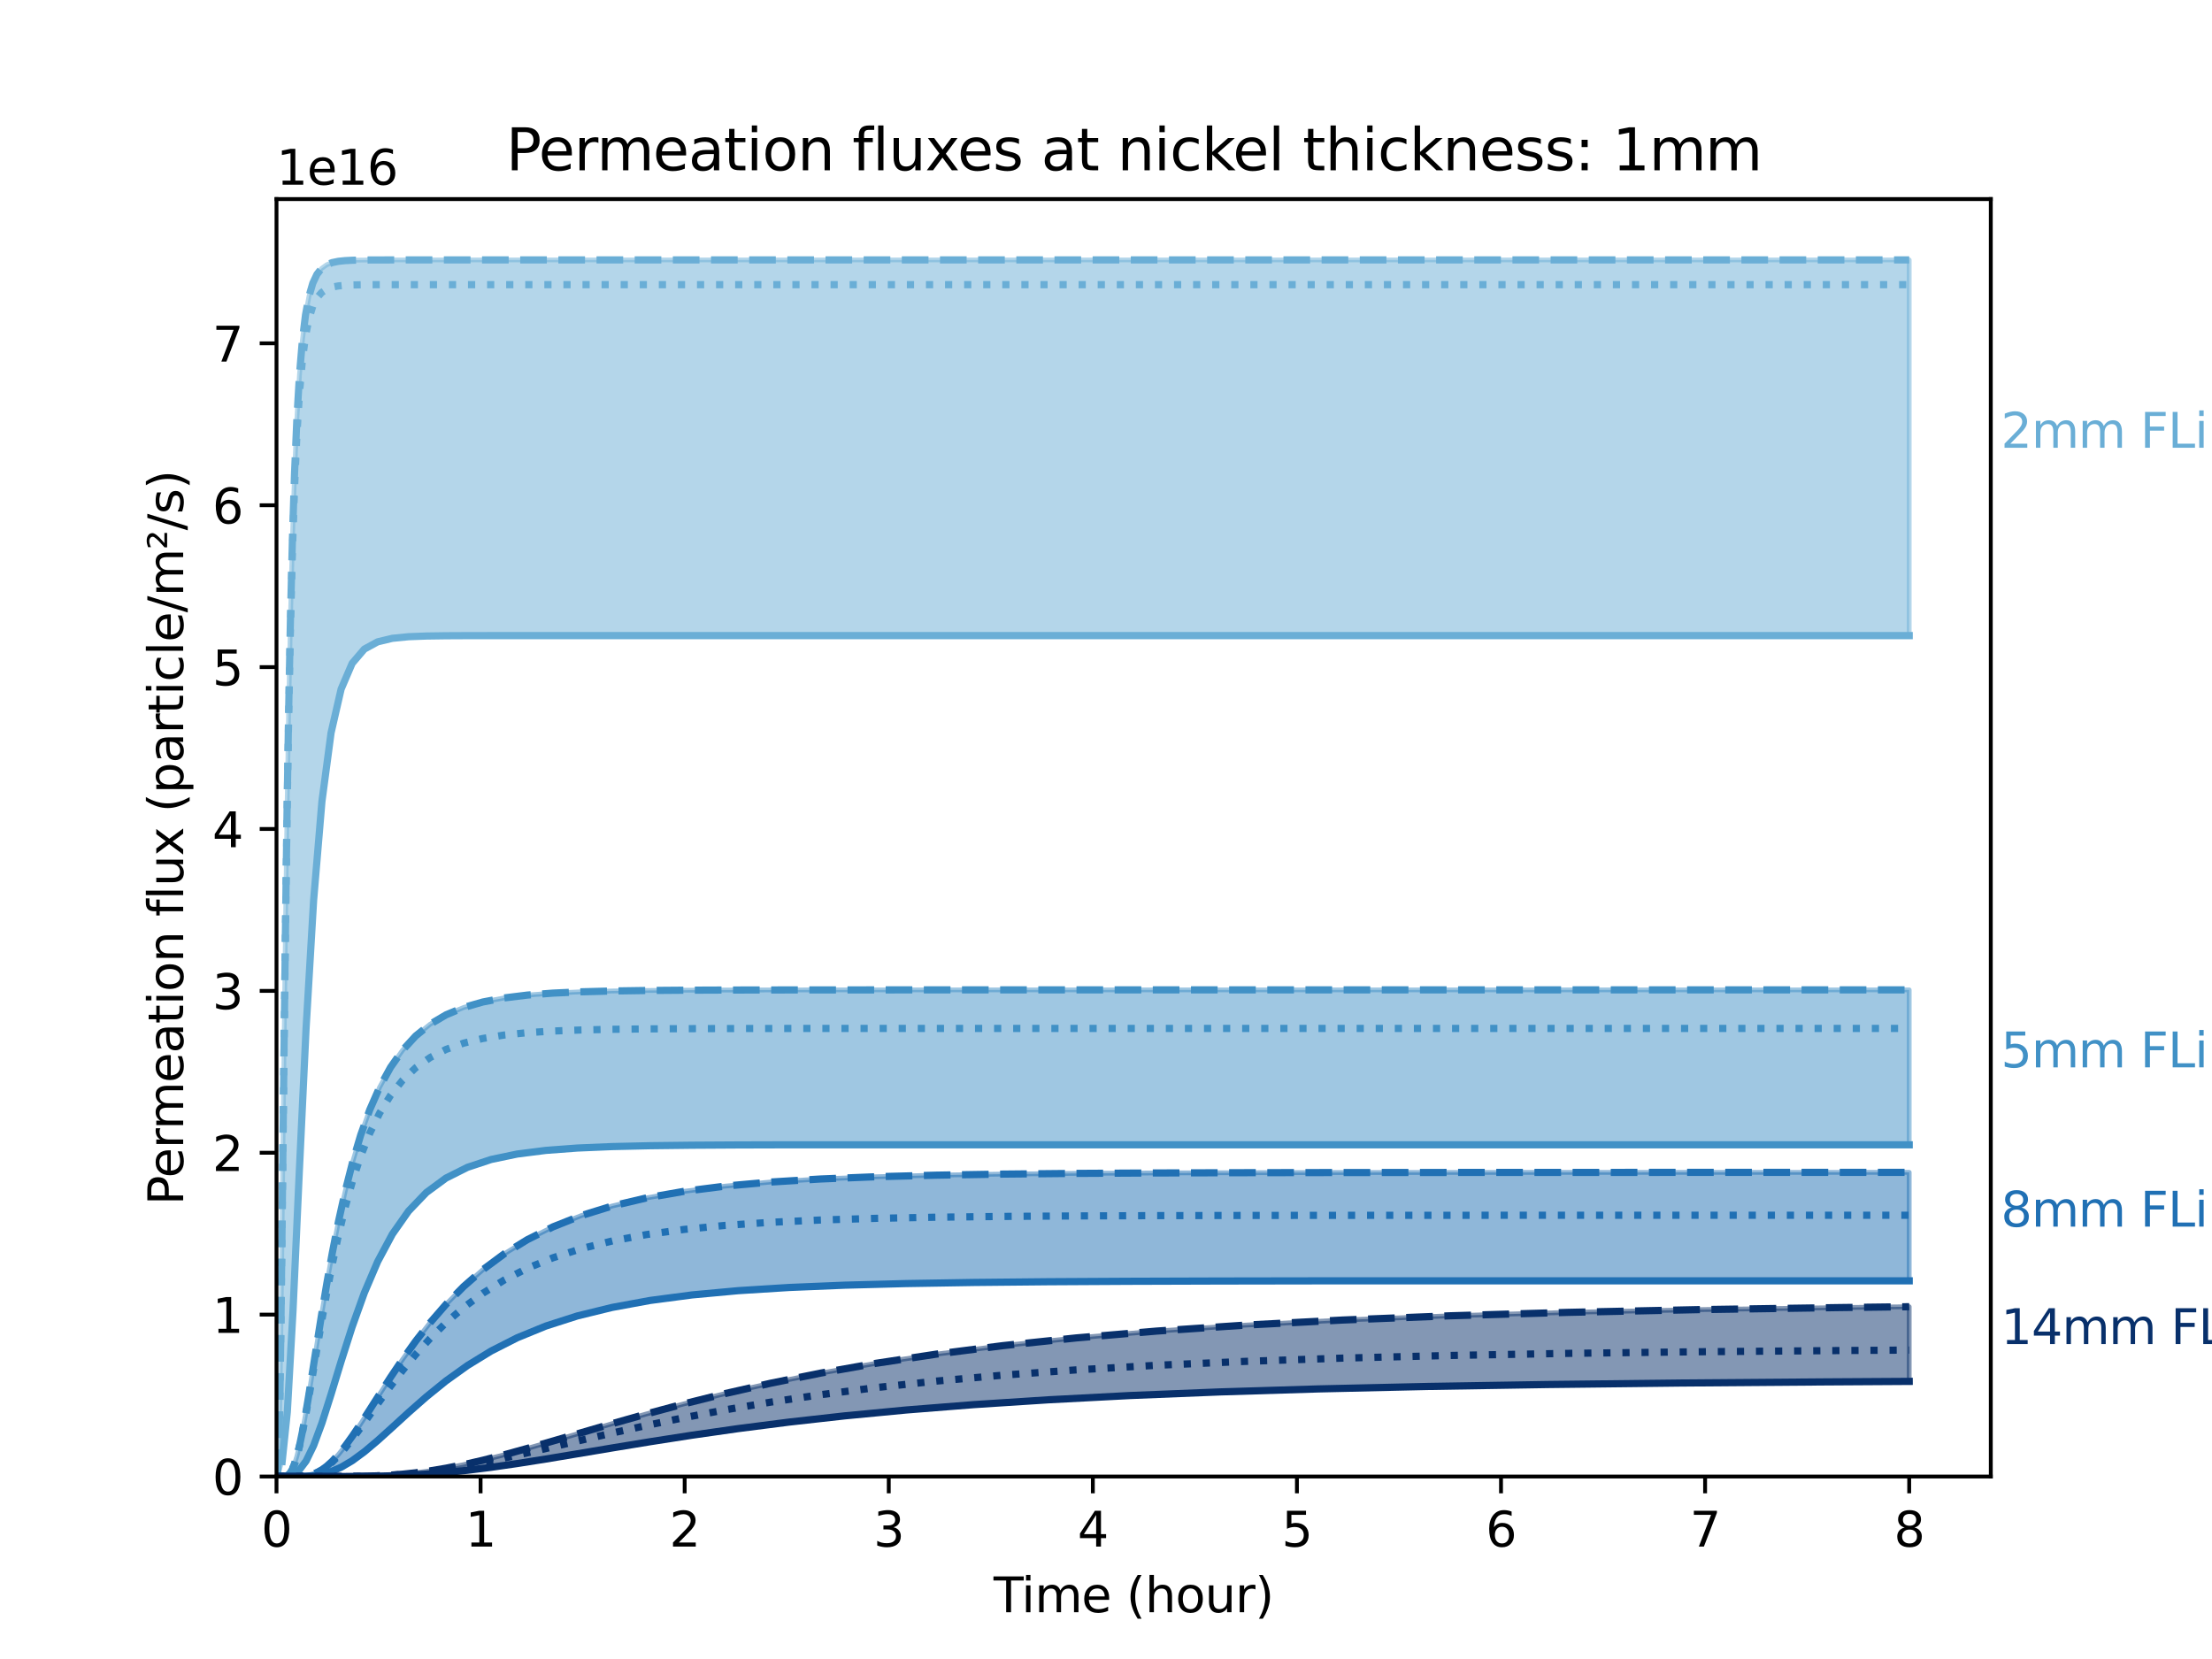 <?xml version="1.0" encoding="utf-8" standalone="no"?>
<!DOCTYPE svg PUBLIC "-//W3C//DTD SVG 1.1//EN"
  "http://www.w3.org/Graphics/SVG/1.1/DTD/svg11.dtd">
<svg xmlns:xlink="http://www.w3.org/1999/xlink" width="460.8pt" height="345.6pt" viewBox="0 0 460.8 345.6" xmlns="http://www.w3.org/2000/svg" version="1.1">
 <defs>
  <style type="text/css">*{stroke-linejoin: round; stroke-linecap: butt}</style>
 </defs>
 <g id="figure_1">
  <g id="patch_1">
   <path d="M 0 345.6 
L 460.8 345.6 
L 460.8 0 
L 0 0 
z
" style="fill: #ffffff"/>
  </g>
  <g id="axes_1">
   <g id="patch_2">
    <path d="M 57.6 307.584 
L 414.72 307.584 
L 414.72 41.472 
L 57.6 41.472 
z
" style="fill: #ffffff"/>
   </g>
   <g id="patch_3">
    <path d="M 57.718 307.478 
L 57.848 306.805 
L 57.991 304.583 
L 58.148 299.51 
L 58.321 290.464 
L 58.511 276.953 
L 58.72 259.287 
L 58.951 238.421 
L 59.204 215.656 
L 59.482 192.334 
L 59.788 169.632 
L 60.125 148.45 
L 60.496 129.393 
L 60.904 112.797 
L 61.352 98.772 
L 61.846 87.258 
L 62.388 78.074 
L 62.985 70.961 
L 63.642 65.617 
L 64.364 61.729 
L 65.159 58.994 
L 66.032 57.137 
L 66.994 55.923 
L 68.051 55.16 
L 69.215 54.7 
L 70.494 54.436 
L 71.902 54.29 
L 73.45 54.213 
L 75.153 54.175 
L 77.026 54.157 
L 79.087 54.149 
L 81.354 54.146 
L 83.847 54.145 
L 86.59 54.144 
L 89.607 54.144 
L 92.926 54.144 
L 96.577 54.144 
L 100.593 54.144 
L 105.01 54.144 
L 109.869 54.144 
L 115.214 54.144 
L 121.093 54.144 
L 127.561 54.144 
L 134.675 54.144 
L 142.501 54.144 
L 151.109 54.144 
L 160.578 54.144 
L 170.994 54.144 
L 182.451 54.144 
L 195.054 54.144 
L 208.918 54.144 
L 224.168 54.144 
L 240.943 54.144 
L 259.395 54.144 
L 279.693 54.144 
L 302.02 54.144 
L 326.58 54.144 
L 353.596 54.144 
L 383.314 54.144 
L 397.72 54.144 
L 397.72 132.409 
L 379.927 132.409 
L 349.756 132.409 
L 322.327 132.409 
L 297.393 132.409 
L 274.725 132.409 
L 254.117 132.409 
L 235.384 132.409 
L 218.353 132.409 
L 202.87 132.409 
L 188.795 132.409 
L 176 132.409 
L 164.367 132.409 
L 153.793 132.409 
L 144.179 132.409 
L 135.44 132.409 
L 127.495 132.409 
L 120.272 132.409 
L 113.706 132.409 
L 107.737 132.409 
L 102.31 132.409 
L 97.377 132.416 
L 92.892 132.438 
L 88.815 132.496 
L 85.109 132.638 
L 81.739 132.972 
L 78.676 133.705 
L 75.892 135.223 
L 73.36 138.189 
L 71.059 143.556 
L 68.967 152.656 
L 67.065 166.952 
L 65.335 187.53 
L 63.764 214.205 
L 62.335 244.446 
L 61.036 273.112 
L 59.855 294.12 
L 58.781 304.442 
z
" clip-path="url(#pe13c72df15)" style="fill: #6aaed6; opacity: 0.5; stroke: #6aaed6; stroke-linejoin: miter"/>
   </g>
   <g id="patch_4">
    <path d="M 57.718 307.584 
L 57.848 307.584 
L 57.991 307.584 
L 58.148 307.584 
L 58.321 307.584 
L 58.511 307.583 
L 58.72 307.581 
L 58.951 307.574 
L 59.204 307.553 
L 59.482 307.501 
L 59.788 307.386 
L 60.125 307.158 
L 60.496 306.742 
L 60.904 306.045 
L 61.352 304.957 
L 61.846 303.369 
L 62.388 301.177 
L 62.985 298.307 
L 63.642 294.719 
L 64.364 290.414 
L 65.159 285.441 
L 66.032 279.886 
L 66.994 273.872 
L 68.051 267.541 
L 69.215 261.049 
L 70.494 254.551 
L 71.902 248.194 
L 73.45 242.11 
L 75.153 236.41 
L 77.026 231.18 
L 79.087 226.482 
L 81.354 222.351 
L 83.847 218.798 
L 86.59 215.812 
L 89.607 213.362 
L 92.926 211.404 
L 96.577 209.881 
L 100.593 208.731 
L 105.01 207.888 
L 109.869 207.29 
L 115.214 206.881 
L 121.093 206.612 
L 127.561 206.441 
L 134.675 206.337 
L 142.501 206.276 
L 151.109 206.242 
L 160.578 206.225 
L 170.994 206.216 
L 182.451 206.211 
L 195.054 206.209 
L 208.918 206.209 
L 224.168 206.208 
L 240.943 206.208 
L 259.395 206.208 
L 279.693 206.208 
L 302.02 206.208 
L 326.58 206.208 
L 353.596 206.208 
L 383.314 206.208 
L 397.72 206.208 
L 397.72 238.483 
L 379.927 238.483 
L 349.756 238.483 
L 322.327 238.483 
L 297.393 238.483 
L 274.725 238.483 
L 254.117 238.483 
L 235.384 238.483 
L 218.353 238.483 
L 202.87 238.483 
L 188.795 238.483 
L 176 238.483 
L 164.367 238.483 
L 153.793 238.512 
L 144.179 238.569 
L 135.44 238.672 
L 127.495 238.853 
L 120.272 239.157 
L 113.706 239.648 
L 107.737 240.407 
L 102.31 241.541 
L 97.377 243.177 
L 92.892 245.425 
L 88.815 248.426 
L 85.109 252.292 
L 81.739 257.091 
L 78.676 262.812 
L 75.892 269.335 
L 73.36 276.402 
L 71.059 283.612 
L 68.967 290.465 
L 67.065 296.445 
L 65.335 301.13 
L 63.764 304.358 
L 62.335 306.25 
L 61.036 307.152 
L 59.855 307.481 
L 58.781 307.565 
z
" clip-path="url(#pe13c72df15)" style="fill: #4191c6; opacity: 0.5; stroke: #4191c6; stroke-linejoin: miter"/>
   </g>
   <g id="patch_5">
    <path d="M 57.718 307.584 
L 57.848 307.584 
L 57.991 307.584 
L 58.148 307.584 
L 58.321 307.584 
L 58.511 307.584 
L 58.72 307.584 
L 58.951 307.584 
L 59.204 307.584 
L 59.482 307.584 
L 59.788 307.584 
L 60.125 307.584 
L 60.496 307.584 
L 60.904 307.583 
L 61.352 307.58 
L 61.846 307.572 
L 62.388 307.555 
L 62.985 307.519 
L 63.642 307.449 
L 64.364 307.32 
L 65.159 307.102 
L 66.032 306.751 
L 66.994 306.218 
L 68.051 305.452 
L 69.215 304.397 
L 70.494 303.008 
L 71.902 301.249 
L 73.45 299.1 
L 75.153 296.563 
L 77.026 293.657 
L 79.087 290.423 
L 81.354 286.919 
L 83.847 283.215 
L 86.59 279.391 
L 89.607 275.529 
L 92.926 271.709 
L 96.577 268.009 
L 100.593 264.495 
L 105.01 261.223 
L 109.869 258.237 
L 115.214 255.567 
L 121.093 253.228 
L 127.561 251.224 
L 134.675 249.547 
L 142.501 248.176 
L 151.109 247.084 
L 160.578 246.238 
L 170.994 245.601 
L 182.451 245.137 
L 195.054 244.809 
L 208.918 244.586 
L 224.168 244.44 
L 240.943 244.348 
L 259.395 244.292 
L 279.693 244.26 
L 302.02 244.242 
L 326.58 244.233 
L 353.596 244.228 
L 383.314 244.226 
L 397.72 244.225 
L 397.72 266.825 
L 379.927 266.825 
L 349.756 266.825 
L 322.327 266.825 
L 297.393 266.825 
L 274.725 266.825 
L 254.117 266.858 
L 235.384 266.915 
L 218.353 267.009 
L 202.87 267.159 
L 188.795 267.388 
L 176 267.725 
L 164.367 268.206 
L 153.793 268.868 
L 144.179 269.754 
L 135.44 270.905 
L 127.495 272.365 
L 120.272 274.133 
L 113.706 276.241 
L 107.737 278.685 
L 102.31 281.444 
L 97.377 284.468 
L 92.892 287.682 
L 88.815 290.983 
L 85.109 294.243 
L 81.739 297.324 
L 78.676 300.092 
L 75.892 302.438 
L 73.36 304.296 
L 71.059 305.656 
L 68.967 306.564 
L 67.065 307.104 
L 65.335 307.388 
L 63.764 307.517 
L 62.335 307.565 
L 61.036 307.58 
L 59.855 307.583 
L 58.781 307.579 
z
" clip-path="url(#pe13c72df15)" style="fill: #2070b4; opacity: 0.5; stroke: #2070b4; stroke-linejoin: miter"/>
   </g>
   <g id="patch_6">
    <path d="M 57.718 307.584 
L 57.848 307.584 
L 57.991 307.584 
L 58.148 307.584 
L 58.321 307.584 
L 58.511 307.584 
L 58.72 307.584 
L 58.951 307.584 
L 59.204 307.584 
L 59.482 307.584 
L 59.788 307.584 
L 60.125 307.584 
L 60.496 307.584 
L 60.904 307.584 
L 61.352 307.584 
L 61.846 307.584 
L 62.388 307.584 
L 62.985 307.584 
L 63.642 307.584 
L 64.364 307.584 
L 65.159 307.584 
L 66.032 307.584 
L 66.994 307.584 
L 68.051 307.583 
L 69.215 307.582 
L 70.494 307.58 
L 71.902 307.574 
L 73.45 307.562 
L 75.153 307.538 
L 77.026 307.495 
L 79.087 307.419 
L 81.354 307.294 
L 83.847 307.1 
L 86.59 306.812 
L 89.607 306.403 
L 92.926 305.847 
L 96.577 305.117 
L 100.593 304.195 
L 105.01 303.066 
L 109.869 301.727 
L 115.214 300.186 
L 121.093 298.457 
L 127.561 296.567 
L 134.675 294.549 
L 142.501 292.444 
L 151.109 290.294 
L 160.578 288.144 
L 170.994 286.034 
L 182.451 284.006 
L 195.054 282.093 
L 208.918 280.322 
L 224.168 278.716 
L 240.943 277.288 
L 259.395 276.045 
L 279.693 274.986 
L 302.02 274.105 
L 326.58 273.39 
L 353.596 272.824 
L 383.314 272.389 
L 397.72 272.214 
L 397.72 287.769 
L 379.927 287.877 
L 349.756 288.11 
L 322.327 288.421 
L 297.393 288.824 
L 274.725 289.334 
L 254.117 289.961 
L 235.384 290.715 
L 218.353 291.605 
L 202.87 292.607 
L 188.795 293.725 
L 176 294.945 
L 164.367 296.247 
L 153.793 297.601 
L 144.179 298.976 
L 135.44 300.335 
L 127.495 301.639 
L 120.272 302.852 
L 113.706 303.942 
L 107.737 304.884 
L 102.31 305.665 
L 97.377 306.283 
L 92.892 306.748 
L 88.815 307.077 
L 85.109 307.296 
L 81.739 307.432 
L 78.676 307.51 
L 75.892 307.551 
L 73.36 307.571 
L 71.059 307.579 
L 68.967 307.582 
L 67.065 307.583 
L 65.335 307.584 
L 63.764 307.584 
L 62.335 307.584 
L 61.036 307.583 
L 59.855 307.578 
L 58.781 307.584 
z
" clip-path="url(#pe13c72df15)" style="fill: #08306b; opacity: 0.5; stroke: #08306b; stroke-linejoin: miter"/>
   </g>
   <g id="matplotlib.axis_1">
    <g id="xtick_1">
     <g id="line2d_1">
      <defs>
       <path id="m09b8935241" d="M 0 0 
L 0 3.5 
" style="stroke: #000000; stroke-width: 0.8"/>
      </defs>
      <g>
       <use xlink:href="#m09b8935241" x="57.6" y="307.584" style="stroke: #000000; stroke-width: 0.8"/>
      </g>
     </g>
     <g id="text_1">
      <!-- 0 -->
      <g transform="translate(54.419 322.182) scale(0.1 -0.1)">
       <defs>
        <path id="DejaVuSans-30" d="M 2034 4250 
Q 1547 4250 1301 3770 
Q 1056 3291 1056 2328 
Q 1056 1369 1301 889 
Q 1547 409 2034 409 
Q 2525 409 2770 889 
Q 3016 1369 3016 2328 
Q 3016 3291 2770 3770 
Q 2525 4250 2034 4250 
z
M 2034 4750 
Q 2819 4750 3233 4129 
Q 3647 3509 3647 2328 
Q 3647 1150 3233 529 
Q 2819 -91 2034 -91 
Q 1250 -91 836 529 
Q 422 1150 422 2328 
Q 422 3509 836 4129 
Q 1250 4750 2034 4750 
z
" transform="scale(0.016)"/>
       </defs>
       <use xlink:href="#DejaVuSans-30"/>
      </g>
     </g>
    </g>
    <g id="xtick_2">
     <g id="line2d_2">
      <g>
       <use xlink:href="#m09b8935241" x="100.115" y="307.584" style="stroke: #000000; stroke-width: 0.8"/>
      </g>
     </g>
     <g id="text_2">
      <!-- 1 -->
      <g transform="translate(96.934 322.182) scale(0.1 -0.1)">
       <defs>
        <path id="DejaVuSans-31" d="M 794 531 
L 1825 531 
L 1825 4091 
L 703 3866 
L 703 4441 
L 1819 4666 
L 2450 4666 
L 2450 531 
L 3481 531 
L 3481 0 
L 794 0 
L 794 531 
z
" transform="scale(0.016)"/>
       </defs>
       <use xlink:href="#DejaVuSans-31"/>
      </g>
     </g>
    </g>
    <g id="xtick_3">
     <g id="line2d_3">
      <g>
       <use xlink:href="#m09b8935241" x="142.63" y="307.584" style="stroke: #000000; stroke-width: 0.8"/>
      </g>
     </g>
     <g id="text_3">
      <!-- 2 -->
      <g transform="translate(139.449 322.182) scale(0.1 -0.1)">
       <defs>
        <path id="DejaVuSans-32" d="M 1228 531 
L 3431 531 
L 3431 0 
L 469 0 
L 469 531 
Q 828 903 1448 1529 
Q 2069 2156 2228 2338 
Q 2531 2678 2651 2914 
Q 2772 3150 2772 3378 
Q 2772 3750 2511 3984 
Q 2250 4219 1831 4219 
Q 1534 4219 1204 4116 
Q 875 4013 500 3803 
L 500 4441 
Q 881 4594 1212 4672 
Q 1544 4750 1819 4750 
Q 2544 4750 2975 4387 
Q 3406 4025 3406 3419 
Q 3406 3131 3298 2873 
Q 3191 2616 2906 2266 
Q 2828 2175 2409 1742 
Q 1991 1309 1228 531 
z
" transform="scale(0.016)"/>
       </defs>
       <use xlink:href="#DejaVuSans-32"/>
      </g>
     </g>
    </g>
    <g id="xtick_4">
     <g id="line2d_4">
      <g>
       <use xlink:href="#m09b8935241" x="185.145" y="307.584" style="stroke: #000000; stroke-width: 0.8"/>
      </g>
     </g>
     <g id="text_4">
      <!-- 3 -->
      <g transform="translate(181.964 322.182) scale(0.1 -0.1)">
       <defs>
        <path id="DejaVuSans-33" d="M 2597 2516 
Q 3050 2419 3304 2112 
Q 3559 1806 3559 1356 
Q 3559 666 3084 287 
Q 2609 -91 1734 -91 
Q 1441 -91 1130 -33 
Q 819 25 488 141 
L 488 750 
Q 750 597 1062 519 
Q 1375 441 1716 441 
Q 2309 441 2620 675 
Q 2931 909 2931 1356 
Q 2931 1769 2642 2001 
Q 2353 2234 1838 2234 
L 1294 2234 
L 1294 2753 
L 1863 2753 
Q 2328 2753 2575 2939 
Q 2822 3125 2822 3475 
Q 2822 3834 2567 4026 
Q 2313 4219 1838 4219 
Q 1578 4219 1281 4162 
Q 984 4106 628 3988 
L 628 4550 
Q 988 4650 1302 4700 
Q 1616 4750 1894 4750 
Q 2613 4750 3031 4423 
Q 3450 4097 3450 3541 
Q 3450 3153 3228 2886 
Q 3006 2619 2597 2516 
z
" transform="scale(0.016)"/>
       </defs>
       <use xlink:href="#DejaVuSans-33"/>
      </g>
     </g>
    </g>
    <g id="xtick_5">
     <g id="line2d_5">
      <g>
       <use xlink:href="#m09b8935241" x="227.66" y="307.584" style="stroke: #000000; stroke-width: 0.8"/>
      </g>
     </g>
     <g id="text_5">
      <!-- 4 -->
      <g transform="translate(224.479 322.182) scale(0.1 -0.1)">
       <defs>
        <path id="DejaVuSans-34" d="M 2419 4116 
L 825 1625 
L 2419 1625 
L 2419 4116 
z
M 2253 4666 
L 3047 4666 
L 3047 1625 
L 3713 1625 
L 3713 1100 
L 3047 1100 
L 3047 0 
L 2419 0 
L 2419 1100 
L 313 1100 
L 313 1709 
L 2253 4666 
z
" transform="scale(0.016)"/>
       </defs>
       <use xlink:href="#DejaVuSans-34"/>
      </g>
     </g>
    </g>
    <g id="xtick_6">
     <g id="line2d_6">
      <g>
       <use xlink:href="#m09b8935241" x="270.175" y="307.584" style="stroke: #000000; stroke-width: 0.8"/>
      </g>
     </g>
     <g id="text_6">
      <!-- 5 -->
      <g transform="translate(266.994 322.182) scale(0.1 -0.1)">
       <defs>
        <path id="DejaVuSans-35" d="M 691 4666 
L 3169 4666 
L 3169 4134 
L 1269 4134 
L 1269 2991 
Q 1406 3038 1543 3061 
Q 1681 3084 1819 3084 
Q 2600 3084 3056 2656 
Q 3513 2228 3513 1497 
Q 3513 744 3044 326 
Q 2575 -91 1722 -91 
Q 1428 -91 1123 -41 
Q 819 9 494 109 
L 494 744 
Q 775 591 1075 516 
Q 1375 441 1709 441 
Q 2250 441 2565 725 
Q 2881 1009 2881 1497 
Q 2881 1984 2565 2268 
Q 2250 2553 1709 2553 
Q 1456 2553 1204 2497 
Q 953 2441 691 2322 
L 691 4666 
z
" transform="scale(0.016)"/>
       </defs>
       <use xlink:href="#DejaVuSans-35"/>
      </g>
     </g>
    </g>
    <g id="xtick_7">
     <g id="line2d_7">
      <g>
       <use xlink:href="#m09b8935241" x="312.69" y="307.584" style="stroke: #000000; stroke-width: 0.8"/>
      </g>
     </g>
     <g id="text_7">
      <!-- 6 -->
      <g transform="translate(309.509 322.182) scale(0.1 -0.1)">
       <defs>
        <path id="DejaVuSans-36" d="M 2113 2584 
Q 1688 2584 1439 2293 
Q 1191 2003 1191 1497 
Q 1191 994 1439 701 
Q 1688 409 2113 409 
Q 2538 409 2786 701 
Q 3034 994 3034 1497 
Q 3034 2003 2786 2293 
Q 2538 2584 2113 2584 
z
M 3366 4563 
L 3366 3988 
Q 3128 4100 2886 4159 
Q 2644 4219 2406 4219 
Q 1781 4219 1451 3797 
Q 1122 3375 1075 2522 
Q 1259 2794 1537 2939 
Q 1816 3084 2150 3084 
Q 2853 3084 3261 2657 
Q 3669 2231 3669 1497 
Q 3669 778 3244 343 
Q 2819 -91 2113 -91 
Q 1303 -91 875 529 
Q 447 1150 447 2328 
Q 447 3434 972 4092 
Q 1497 4750 2381 4750 
Q 2619 4750 2861 4703 
Q 3103 4656 3366 4563 
z
" transform="scale(0.016)"/>
       </defs>
       <use xlink:href="#DejaVuSans-36"/>
      </g>
     </g>
    </g>
    <g id="xtick_8">
     <g id="line2d_8">
      <g>
       <use xlink:href="#m09b8935241" x="355.205" y="307.584" style="stroke: #000000; stroke-width: 0.8"/>
      </g>
     </g>
     <g id="text_8">
      <!-- 7 -->
      <g transform="translate(352.024 322.182) scale(0.1 -0.1)">
       <defs>
        <path id="DejaVuSans-37" d="M 525 4666 
L 3525 4666 
L 3525 4397 
L 1831 0 
L 1172 0 
L 2766 4134 
L 525 4134 
L 525 4666 
z
" transform="scale(0.016)"/>
       </defs>
       <use xlink:href="#DejaVuSans-37"/>
      </g>
     </g>
    </g>
    <g id="xtick_9">
     <g id="line2d_9">
      <g>
       <use xlink:href="#m09b8935241" x="397.72" y="307.584" style="stroke: #000000; stroke-width: 0.8"/>
      </g>
     </g>
     <g id="text_9">
      <!-- 8 -->
      <g transform="translate(394.539 322.182) scale(0.1 -0.1)">
       <defs>
        <path id="DejaVuSans-38" d="M 2034 2216 
Q 1584 2216 1326 1975 
Q 1069 1734 1069 1313 
Q 1069 891 1326 650 
Q 1584 409 2034 409 
Q 2484 409 2743 651 
Q 3003 894 3003 1313 
Q 3003 1734 2745 1975 
Q 2488 2216 2034 2216 
z
M 1403 2484 
Q 997 2584 770 2862 
Q 544 3141 544 3541 
Q 544 4100 942 4425 
Q 1341 4750 2034 4750 
Q 2731 4750 3128 4425 
Q 3525 4100 3525 3541 
Q 3525 3141 3298 2862 
Q 3072 2584 2669 2484 
Q 3125 2378 3379 2068 
Q 3634 1759 3634 1313 
Q 3634 634 3220 271 
Q 2806 -91 2034 -91 
Q 1263 -91 848 271 
Q 434 634 434 1313 
Q 434 1759 690 2068 
Q 947 2378 1403 2484 
z
M 1172 3481 
Q 1172 3119 1398 2916 
Q 1625 2713 2034 2713 
Q 2441 2713 2670 2916 
Q 2900 3119 2900 3481 
Q 2900 3844 2670 4047 
Q 2441 4250 2034 4250 
Q 1625 4250 1398 4047 
Q 1172 3844 1172 3481 
z
" transform="scale(0.016)"/>
       </defs>
       <use xlink:href="#DejaVuSans-38"/>
      </g>
     </g>
    </g>
    <g id="text_10">
     <!-- Time (hour) -->
     <g transform="translate(206.983 335.861) scale(0.1 -0.1)">
      <defs>
       <path id="DejaVuSans-54" d="M -19 4666 
L 3928 4666 
L 3928 4134 
L 2272 4134 
L 2272 0 
L 1638 0 
L 1638 4134 
L -19 4134 
L -19 4666 
z
" transform="scale(0.016)"/>
       <path id="DejaVuSans-69" d="M 603 3500 
L 1178 3500 
L 1178 0 
L 603 0 
L 603 3500 
z
M 603 4863 
L 1178 4863 
L 1178 4134 
L 603 4134 
L 603 4863 
z
" transform="scale(0.016)"/>
       <path id="DejaVuSans-6d" d="M 3328 2828 
Q 3544 3216 3844 3400 
Q 4144 3584 4550 3584 
Q 5097 3584 5394 3201 
Q 5691 2819 5691 2113 
L 5691 0 
L 5113 0 
L 5113 2094 
Q 5113 2597 4934 2840 
Q 4756 3084 4391 3084 
Q 3944 3084 3684 2787 
Q 3425 2491 3425 1978 
L 3425 0 
L 2847 0 
L 2847 2094 
Q 2847 2600 2669 2842 
Q 2491 3084 2119 3084 
Q 1678 3084 1418 2786 
Q 1159 2488 1159 1978 
L 1159 0 
L 581 0 
L 581 3500 
L 1159 3500 
L 1159 2956 
Q 1356 3278 1631 3431 
Q 1906 3584 2284 3584 
Q 2666 3584 2933 3390 
Q 3200 3197 3328 2828 
z
" transform="scale(0.016)"/>
       <path id="DejaVuSans-65" d="M 3597 1894 
L 3597 1613 
L 953 1613 
Q 991 1019 1311 708 
Q 1631 397 2203 397 
Q 2534 397 2845 478 
Q 3156 559 3463 722 
L 3463 178 
Q 3153 47 2828 -22 
Q 2503 -91 2169 -91 
Q 1331 -91 842 396 
Q 353 884 353 1716 
Q 353 2575 817 3079 
Q 1281 3584 2069 3584 
Q 2775 3584 3186 3129 
Q 3597 2675 3597 1894 
z
M 3022 2063 
Q 3016 2534 2758 2815 
Q 2500 3097 2075 3097 
Q 1594 3097 1305 2825 
Q 1016 2553 972 2059 
L 3022 2063 
z
" transform="scale(0.016)"/>
       <path id="DejaVuSans-20" transform="scale(0.016)"/>
       <path id="DejaVuSans-28" d="M 1984 4856 
Q 1566 4138 1362 3434 
Q 1159 2731 1159 2009 
Q 1159 1288 1364 580 
Q 1569 -128 1984 -844 
L 1484 -844 
Q 1016 -109 783 600 
Q 550 1309 550 2009 
Q 550 2706 781 3412 
Q 1013 4119 1484 4856 
L 1984 4856 
z
" transform="scale(0.016)"/>
       <path id="DejaVuSans-68" d="M 3513 2113 
L 3513 0 
L 2938 0 
L 2938 2094 
Q 2938 2591 2744 2837 
Q 2550 3084 2163 3084 
Q 1697 3084 1428 2787 
Q 1159 2491 1159 1978 
L 1159 0 
L 581 0 
L 581 4863 
L 1159 4863 
L 1159 2956 
Q 1366 3272 1645 3428 
Q 1925 3584 2291 3584 
Q 2894 3584 3203 3211 
Q 3513 2838 3513 2113 
z
" transform="scale(0.016)"/>
       <path id="DejaVuSans-6f" d="M 1959 3097 
Q 1497 3097 1228 2736 
Q 959 2375 959 1747 
Q 959 1119 1226 758 
Q 1494 397 1959 397 
Q 2419 397 2687 759 
Q 2956 1122 2956 1747 
Q 2956 2369 2687 2733 
Q 2419 3097 1959 3097 
z
M 1959 3584 
Q 2709 3584 3137 3096 
Q 3566 2609 3566 1747 
Q 3566 888 3137 398 
Q 2709 -91 1959 -91 
Q 1206 -91 779 398 
Q 353 888 353 1747 
Q 353 2609 779 3096 
Q 1206 3584 1959 3584 
z
" transform="scale(0.016)"/>
       <path id="DejaVuSans-75" d="M 544 1381 
L 544 3500 
L 1119 3500 
L 1119 1403 
Q 1119 906 1312 657 
Q 1506 409 1894 409 
Q 2359 409 2629 706 
Q 2900 1003 2900 1516 
L 2900 3500 
L 3475 3500 
L 3475 0 
L 2900 0 
L 2900 538 
Q 2691 219 2414 64 
Q 2138 -91 1772 -91 
Q 1169 -91 856 284 
Q 544 659 544 1381 
z
M 1991 3584 
L 1991 3584 
z
" transform="scale(0.016)"/>
       <path id="DejaVuSans-72" d="M 2631 2963 
Q 2534 3019 2420 3045 
Q 2306 3072 2169 3072 
Q 1681 3072 1420 2755 
Q 1159 2438 1159 1844 
L 1159 0 
L 581 0 
L 581 3500 
L 1159 3500 
L 1159 2956 
Q 1341 3275 1631 3429 
Q 1922 3584 2338 3584 
Q 2397 3584 2469 3576 
Q 2541 3569 2628 3553 
L 2631 2963 
z
" transform="scale(0.016)"/>
       <path id="DejaVuSans-29" d="M 513 4856 
L 1013 4856 
Q 1481 4119 1714 3412 
Q 1947 2706 1947 2009 
Q 1947 1309 1714 600 
Q 1481 -109 1013 -844 
L 513 -844 
Q 928 -128 1133 580 
Q 1338 1288 1338 2009 
Q 1338 2731 1133 3434 
Q 928 4138 513 4856 
z
" transform="scale(0.016)"/>
      </defs>
      <use xlink:href="#DejaVuSans-54"/>
      <use xlink:href="#DejaVuSans-69" x="57.959"/>
      <use xlink:href="#DejaVuSans-6d" x="85.742"/>
      <use xlink:href="#DejaVuSans-65" x="183.154"/>
      <use xlink:href="#DejaVuSans-20" x="244.678"/>
      <use xlink:href="#DejaVuSans-28" x="276.465"/>
      <use xlink:href="#DejaVuSans-68" x="315.479"/>
      <use xlink:href="#DejaVuSans-6f" x="378.857"/>
      <use xlink:href="#DejaVuSans-75" x="440.039"/>
      <use xlink:href="#DejaVuSans-72" x="503.418"/>
      <use xlink:href="#DejaVuSans-29" x="544.531"/>
     </g>
    </g>
   </g>
   <g id="matplotlib.axis_2">
    <g id="ytick_1">
     <g id="line2d_10">
      <defs>
       <path id="m727bd6ff2d" d="M 0 0 
L -3.5 0 
" style="stroke: #000000; stroke-width: 0.8"/>
      </defs>
      <g>
       <use xlink:href="#m727bd6ff2d" x="57.6" y="307.584" style="stroke: #000000; stroke-width: 0.8"/>
      </g>
     </g>
     <g id="text_11">
      <!-- 0 -->
      <g transform="translate(44.237 311.383) scale(0.1 -0.1)">
       <use xlink:href="#DejaVuSans-30"/>
      </g>
     </g>
    </g>
    <g id="ytick_2">
     <g id="line2d_11">
      <g>
       <use xlink:href="#m727bd6ff2d" x="57.6" y="273.861" style="stroke: #000000; stroke-width: 0.8"/>
      </g>
     </g>
     <g id="text_12">
      <!-- 1 -->
      <g transform="translate(44.237 277.661) scale(0.1 -0.1)">
       <use xlink:href="#DejaVuSans-31"/>
      </g>
     </g>
    </g>
    <g id="ytick_3">
     <g id="line2d_12">
      <g>
       <use xlink:href="#m727bd6ff2d" x="57.6" y="240.139" style="stroke: #000000; stroke-width: 0.8"/>
      </g>
     </g>
     <g id="text_13">
      <!-- 2 -->
      <g transform="translate(44.237 243.938) scale(0.1 -0.1)">
       <use xlink:href="#DejaVuSans-32"/>
      </g>
     </g>
    </g>
    <g id="ytick_4">
     <g id="line2d_13">
      <g>
       <use xlink:href="#m727bd6ff2d" x="57.6" y="206.416" style="stroke: #000000; stroke-width: 0.8"/>
      </g>
     </g>
     <g id="text_14">
      <!-- 3 -->
      <g transform="translate(44.237 210.215) scale(0.1 -0.1)">
       <use xlink:href="#DejaVuSans-33"/>
      </g>
     </g>
    </g>
    <g id="ytick_5">
     <g id="line2d_14">
      <g>
       <use xlink:href="#m727bd6ff2d" x="57.6" y="172.693" style="stroke: #000000; stroke-width: 0.8"/>
      </g>
     </g>
     <g id="text_15">
      <!-- 4 -->
      <g transform="translate(44.237 176.492) scale(0.1 -0.1)">
       <use xlink:href="#DejaVuSans-34"/>
      </g>
     </g>
    </g>
    <g id="ytick_6">
     <g id="line2d_15">
      <g>
       <use xlink:href="#m727bd6ff2d" x="57.6" y="138.971" style="stroke: #000000; stroke-width: 0.8"/>
      </g>
     </g>
     <g id="text_16">
      <!-- 5 -->
      <g transform="translate(44.237 142.77) scale(0.1 -0.1)">
       <use xlink:href="#DejaVuSans-35"/>
      </g>
     </g>
    </g>
    <g id="ytick_7">
     <g id="line2d_16">
      <g>
       <use xlink:href="#m727bd6ff2d" x="57.6" y="105.248" style="stroke: #000000; stroke-width: 0.8"/>
      </g>
     </g>
     <g id="text_17">
      <!-- 6 -->
      <g transform="translate(44.237 109.047) scale(0.1 -0.1)">
       <use xlink:href="#DejaVuSans-36"/>
      </g>
     </g>
    </g>
    <g id="ytick_8">
     <g id="line2d_17">
      <g>
       <use xlink:href="#m727bd6ff2d" x="57.6" y="71.525" style="stroke: #000000; stroke-width: 0.8"/>
      </g>
     </g>
     <g id="text_18">
      <!-- 7 -->
      <g transform="translate(44.237 75.324) scale(0.1 -0.1)">
       <use xlink:href="#DejaVuSans-37"/>
      </g>
     </g>
    </g>
    <g id="text_19">
     <!-- Permeation flux (particle/m²/s) -->
     <g transform="translate(38.158 251.058) rotate(-90) scale(0.1 -0.1)">
      <defs>
       <path id="DejaVuSans-50" d="M 1259 4147 
L 1259 2394 
L 2053 2394 
Q 2494 2394 2734 2622 
Q 2975 2850 2975 3272 
Q 2975 3691 2734 3919 
Q 2494 4147 2053 4147 
L 1259 4147 
z
M 628 4666 
L 2053 4666 
Q 2838 4666 3239 4311 
Q 3641 3956 3641 3272 
Q 3641 2581 3239 2228 
Q 2838 1875 2053 1875 
L 1259 1875 
L 1259 0 
L 628 0 
L 628 4666 
z
" transform="scale(0.016)"/>
       <path id="DejaVuSans-61" d="M 2194 1759 
Q 1497 1759 1228 1600 
Q 959 1441 959 1056 
Q 959 750 1161 570 
Q 1363 391 1709 391 
Q 2188 391 2477 730 
Q 2766 1069 2766 1631 
L 2766 1759 
L 2194 1759 
z
M 3341 1997 
L 3341 0 
L 2766 0 
L 2766 531 
Q 2569 213 2275 61 
Q 1981 -91 1556 -91 
Q 1019 -91 701 211 
Q 384 513 384 1019 
Q 384 1609 779 1909 
Q 1175 2209 1959 2209 
L 2766 2209 
L 2766 2266 
Q 2766 2663 2505 2880 
Q 2244 3097 1772 3097 
Q 1472 3097 1187 3025 
Q 903 2953 641 2809 
L 641 3341 
Q 956 3463 1253 3523 
Q 1550 3584 1831 3584 
Q 2591 3584 2966 3190 
Q 3341 2797 3341 1997 
z
" transform="scale(0.016)"/>
       <path id="DejaVuSans-74" d="M 1172 4494 
L 1172 3500 
L 2356 3500 
L 2356 3053 
L 1172 3053 
L 1172 1153 
Q 1172 725 1289 603 
Q 1406 481 1766 481 
L 2356 481 
L 2356 0 
L 1766 0 
Q 1100 0 847 248 
Q 594 497 594 1153 
L 594 3053 
L 172 3053 
L 172 3500 
L 594 3500 
L 594 4494 
L 1172 4494 
z
" transform="scale(0.016)"/>
       <path id="DejaVuSans-6e" d="M 3513 2113 
L 3513 0 
L 2938 0 
L 2938 2094 
Q 2938 2591 2744 2837 
Q 2550 3084 2163 3084 
Q 1697 3084 1428 2787 
Q 1159 2491 1159 1978 
L 1159 0 
L 581 0 
L 581 3500 
L 1159 3500 
L 1159 2956 
Q 1366 3272 1645 3428 
Q 1925 3584 2291 3584 
Q 2894 3584 3203 3211 
Q 3513 2838 3513 2113 
z
" transform="scale(0.016)"/>
       <path id="DejaVuSans-66" d="M 2375 4863 
L 2375 4384 
L 1825 4384 
Q 1516 4384 1395 4259 
Q 1275 4134 1275 3809 
L 1275 3500 
L 2222 3500 
L 2222 3053 
L 1275 3053 
L 1275 0 
L 697 0 
L 697 3053 
L 147 3053 
L 147 3500 
L 697 3500 
L 697 3744 
Q 697 4328 969 4595 
Q 1241 4863 1831 4863 
L 2375 4863 
z
" transform="scale(0.016)"/>
       <path id="DejaVuSans-6c" d="M 603 4863 
L 1178 4863 
L 1178 0 
L 603 0 
L 603 4863 
z
" transform="scale(0.016)"/>
       <path id="DejaVuSans-78" d="M 3513 3500 
L 2247 1797 
L 3578 0 
L 2900 0 
L 1881 1375 
L 863 0 
L 184 0 
L 1544 1831 
L 300 3500 
L 978 3500 
L 1906 2253 
L 2834 3500 
L 3513 3500 
z
" transform="scale(0.016)"/>
       <path id="DejaVuSans-70" d="M 1159 525 
L 1159 -1331 
L 581 -1331 
L 581 3500 
L 1159 3500 
L 1159 2969 
Q 1341 3281 1617 3432 
Q 1894 3584 2278 3584 
Q 2916 3584 3314 3078 
Q 3713 2572 3713 1747 
Q 3713 922 3314 415 
Q 2916 -91 2278 -91 
Q 1894 -91 1617 61 
Q 1341 213 1159 525 
z
M 3116 1747 
Q 3116 2381 2855 2742 
Q 2594 3103 2138 3103 
Q 1681 3103 1420 2742 
Q 1159 2381 1159 1747 
Q 1159 1113 1420 752 
Q 1681 391 2138 391 
Q 2594 391 2855 752 
Q 3116 1113 3116 1747 
z
" transform="scale(0.016)"/>
       <path id="DejaVuSans-63" d="M 3122 3366 
L 3122 2828 
Q 2878 2963 2633 3030 
Q 2388 3097 2138 3097 
Q 1578 3097 1268 2742 
Q 959 2388 959 1747 
Q 959 1106 1268 751 
Q 1578 397 2138 397 
Q 2388 397 2633 464 
Q 2878 531 3122 666 
L 3122 134 
Q 2881 22 2623 -34 
Q 2366 -91 2075 -91 
Q 1284 -91 818 406 
Q 353 903 353 1747 
Q 353 2603 823 3093 
Q 1294 3584 2113 3584 
Q 2378 3584 2631 3529 
Q 2884 3475 3122 3366 
z
" transform="scale(0.016)"/>
       <path id="DejaVuSans-2f" d="M 1625 4666 
L 2156 4666 
L 531 -594 
L 0 -594 
L 1625 4666 
z
" transform="scale(0.016)"/>
       <path id="DejaVuSans-b2" d="M 838 2444 
L 2163 2444 
L 2163 2088 
L 294 2088 
L 294 2431 
Q 400 2528 597 2703 
Q 1672 3656 1672 3950 
Q 1672 4156 1509 4282 
Q 1347 4409 1081 4409 
Q 919 4409 728 4354 
Q 538 4300 313 4191 
L 313 4575 
Q 553 4663 761 4706 
Q 969 4750 1147 4750 
Q 1600 4750 1872 4544 
Q 2144 4338 2144 4000 
Q 2144 3566 1109 2678 
Q 934 2528 838 2444 
z
" transform="scale(0.016)"/>
       <path id="DejaVuSans-73" d="M 2834 3397 
L 2834 2853 
Q 2591 2978 2328 3040 
Q 2066 3103 1784 3103 
Q 1356 3103 1142 2972 
Q 928 2841 928 2578 
Q 928 2378 1081 2264 
Q 1234 2150 1697 2047 
L 1894 2003 
Q 2506 1872 2764 1633 
Q 3022 1394 3022 966 
Q 3022 478 2636 193 
Q 2250 -91 1575 -91 
Q 1294 -91 989 -36 
Q 684 19 347 128 
L 347 722 
Q 666 556 975 473 
Q 1284 391 1588 391 
Q 1994 391 2212 530 
Q 2431 669 2431 922 
Q 2431 1156 2273 1281 
Q 2116 1406 1581 1522 
L 1381 1569 
Q 847 1681 609 1914 
Q 372 2147 372 2553 
Q 372 3047 722 3315 
Q 1072 3584 1716 3584 
Q 2034 3584 2315 3537 
Q 2597 3491 2834 3397 
z
" transform="scale(0.016)"/>
      </defs>
      <use xlink:href="#DejaVuSans-50"/>
      <use xlink:href="#DejaVuSans-65" x="56.678"/>
      <use xlink:href="#DejaVuSans-72" x="118.201"/>
      <use xlink:href="#DejaVuSans-6d" x="157.564"/>
      <use xlink:href="#DejaVuSans-65" x="254.977"/>
      <use xlink:href="#DejaVuSans-61" x="316.5"/>
      <use xlink:href="#DejaVuSans-74" x="377.779"/>
      <use xlink:href="#DejaVuSans-69" x="416.988"/>
      <use xlink:href="#DejaVuSans-6f" x="444.771"/>
      <use xlink:href="#DejaVuSans-6e" x="505.953"/>
      <use xlink:href="#DejaVuSans-20" x="569.332"/>
      <use xlink:href="#DejaVuSans-66" x="601.119"/>
      <use xlink:href="#DejaVuSans-6c" x="636.324"/>
      <use xlink:href="#DejaVuSans-75" x="664.107"/>
      <use xlink:href="#DejaVuSans-78" x="727.486"/>
      <use xlink:href="#DejaVuSans-20" x="786.666"/>
      <use xlink:href="#DejaVuSans-28" x="818.453"/>
      <use xlink:href="#DejaVuSans-70" x="857.467"/>
      <use xlink:href="#DejaVuSans-61" x="920.943"/>
      <use xlink:href="#DejaVuSans-72" x="982.223"/>
      <use xlink:href="#DejaVuSans-74" x="1023.336"/>
      <use xlink:href="#DejaVuSans-69" x="1062.545"/>
      <use xlink:href="#DejaVuSans-63" x="1090.328"/>
      <use xlink:href="#DejaVuSans-6c" x="1145.309"/>
      <use xlink:href="#DejaVuSans-65" x="1173.092"/>
      <use xlink:href="#DejaVuSans-2f" x="1234.615"/>
      <use xlink:href="#DejaVuSans-6d" x="1268.307"/>
      <use xlink:href="#DejaVuSans-b2" x="1365.719"/>
      <use xlink:href="#DejaVuSans-2f" x="1405.807"/>
      <use xlink:href="#DejaVuSans-73" x="1439.498"/>
      <use xlink:href="#DejaVuSans-29" x="1491.598"/>
     </g>
    </g>
    <g id="text_20">
     <!-- 1e16 -->
     <g transform="translate(57.6 38.472) scale(0.1 -0.1)">
      <use xlink:href="#DejaVuSans-31"/>
      <use xlink:href="#DejaVuSans-65" x="63.623"/>
      <use xlink:href="#DejaVuSans-31" x="125.146"/>
      <use xlink:href="#DejaVuSans-36" x="188.77"/>
     </g>
    </g>
   </g>
   <g id="line2d_18">
    <path d="M 58.781 304.442 
L 59.855 294.12 
L 61.036 273.112 
L 62.335 244.446 
L 63.764 214.205 
L 65.335 187.53 
L 67.065 166.952 
L 68.967 152.656 
L 71.059 143.556 
L 73.36 138.189 
L 75.892 135.223 
L 78.676 133.705 
L 81.739 132.972 
L 85.109 132.638 
L 88.815 132.496 
L 92.892 132.438 
L 97.377 132.416 
L 102.31 132.409 
L 107.737 132.409 
L 113.706 132.409 
L 120.272 132.409 
L 127.495 132.409 
L 135.44 132.409 
L 144.179 132.409 
L 153.793 132.409 
L 164.367 132.409 
L 176 132.409 
L 188.795 132.409 
L 202.87 132.409 
L 218.353 132.409 
L 235.384 132.409 
L 254.117 132.409 
L 274.725 132.409 
L 297.393 132.409 
L 322.327 132.409 
L 349.756 132.409 
L 379.927 132.409 
L 397.72 132.409 
" clip-path="url(#pe13c72df15)" style="fill: none; stroke: #6aaed6; stroke-width: 1.5; stroke-linecap: square"/>
   </g>
   <g id="line2d_19">
    <path d="M 57.718 307.478 
L 57.848 306.805 
L 57.991 304.583 
L 58.148 299.51 
L 58.321 290.464 
L 58.511 276.953 
L 58.72 259.287 
L 58.951 238.421 
L 59.204 215.656 
L 59.482 192.334 
L 59.788 169.632 
L 60.125 148.45 
L 60.496 129.393 
L 60.904 112.797 
L 61.352 98.772 
L 61.846 87.258 
L 62.388 78.074 
L 62.985 70.961 
L 63.642 65.617 
L 64.364 61.729 
L 65.159 58.994 
L 66.032 57.137 
L 66.994 55.923 
L 68.051 55.16 
L 69.215 54.7 
L 70.494 54.436 
L 71.902 54.29 
L 73.45 54.213 
L 75.153 54.175 
L 77.026 54.157 
L 79.087 54.149 
L 81.354 54.146 
L 83.847 54.145 
L 86.59 54.144 
L 89.607 54.144 
L 92.926 54.144 
L 96.577 54.144 
L 100.593 54.144 
L 105.01 54.144 
L 109.869 54.144 
L 115.214 54.144 
L 121.093 54.144 
L 127.561 54.144 
L 134.675 54.144 
L 142.501 54.144 
L 151.109 54.144 
L 160.578 54.144 
L 170.994 54.144 
L 182.451 54.144 
L 195.054 54.144 
L 208.918 54.144 
L 224.168 54.144 
L 240.943 54.144 
L 259.395 54.144 
L 279.693 54.144 
L 302.02 54.144 
L 326.58 54.144 
L 353.596 54.144 
L 383.314 54.144 
L 397.72 54.144 
" clip-path="url(#pe13c72df15)" style="fill: none; stroke-dasharray: 5.55,2.4; stroke-dashoffset: 0; stroke: #6aaed6; stroke-width: 1.5"/>
   </g>
   <g id="line2d_20">
    <path d="M 57.718 307.472 
L 57.848 306.768 
L 57.991 304.47 
L 58.148 299.278 
L 58.321 290.099 
L 58.511 276.497 
L 58.72 258.83 
L 58.951 238.088 
L 59.204 215.579 
L 59.482 192.633 
L 59.788 170.398 
L 60.125 149.743 
L 60.496 131.238 
L 60.904 115.189 
L 61.352 101.681 
L 61.846 90.638 
L 62.388 81.866 
L 62.985 75.1 
L 63.642 70.039 
L 64.364 66.372 
L 65.159 63.803 
L 66.032 62.067 
L 66.994 60.937 
L 68.051 60.23 
L 69.215 59.807 
L 70.494 59.564 
L 71.902 59.431 
L 73.45 59.361 
L 75.153 59.327 
L 77.026 59.311 
L 79.087 59.303 
L 81.354 59.3 
L 83.847 59.299 
L 86.59 59.299 
L 89.607 59.299 
L 92.926 59.299 
L 96.577 59.299 
L 100.593 59.299 
L 105.01 59.299 
L 109.869 59.299 
L 115.214 59.299 
L 121.093 59.299 
L 127.561 59.299 
L 134.675 59.299 
L 142.501 59.299 
L 151.109 59.299 
L 160.578 59.299 
L 170.994 59.299 
L 182.451 59.299 
L 195.054 59.299 
L 208.918 59.299 
L 224.168 59.299 
L 240.943 59.299 
L 259.395 59.299 
L 279.693 59.299 
L 302.02 59.299 
L 326.58 59.299 
L 353.596 59.299 
L 383.314 59.299 
L 397.72 59.299 
" clip-path="url(#pe13c72df15)" style="fill: none; stroke-dasharray: 1.5,2.475; stroke-dashoffset: 0; stroke: #6aaed6; stroke-width: 1.5"/>
   </g>
   <g id="line2d_21">
    <path d="M 58.781 307.565 
L 59.855 307.481 
L 61.036 307.152 
L 62.335 306.25 
L 63.764 304.358 
L 65.335 301.13 
L 67.065 296.445 
L 68.967 290.465 
L 71.059 283.612 
L 73.36 276.402 
L 75.892 269.335 
L 78.676 262.812 
L 81.739 257.091 
L 85.109 252.292 
L 88.815 248.426 
L 92.892 245.425 
L 97.377 243.177 
L 102.31 241.541 
L 107.737 240.407 
L 113.706 239.648 
L 120.272 239.157 
L 127.495 238.853 
L 135.44 238.672 
L 144.179 238.569 
L 153.793 238.512 
L 164.367 238.483 
L 176 238.483 
L 188.795 238.483 
L 202.87 238.483 
L 218.353 238.483 
L 235.384 238.483 
L 254.117 238.483 
L 274.725 238.483 
L 297.393 238.483 
L 322.327 238.483 
L 349.756 238.483 
L 379.927 238.483 
L 397.72 238.483 
" clip-path="url(#pe13c72df15)" style="fill: none; stroke: #4191c6; stroke-width: 1.5; stroke-linecap: square"/>
   </g>
   <g id="line2d_22">
    <path d="M 57.718 307.584 
L 57.848 307.584 
L 57.991 307.584 
L 58.148 307.584 
L 58.321 307.584 
L 58.511 307.583 
L 58.72 307.581 
L 58.951 307.574 
L 59.204 307.553 
L 59.482 307.501 
L 59.788 307.386 
L 60.125 307.158 
L 60.496 306.742 
L 60.904 306.045 
L 61.352 304.957 
L 61.846 303.369 
L 62.388 301.177 
L 62.985 298.307 
L 63.642 294.719 
L 64.364 290.414 
L 65.159 285.441 
L 66.032 279.886 
L 66.994 273.872 
L 68.051 267.541 
L 69.215 261.049 
L 70.494 254.551 
L 71.902 248.194 
L 73.45 242.11 
L 75.153 236.41 
L 77.026 231.18 
L 79.087 226.482 
L 81.354 222.351 
L 83.847 218.798 
L 86.59 215.812 
L 89.607 213.362 
L 92.926 211.404 
L 96.577 209.881 
L 100.593 208.731 
L 105.01 207.888 
L 109.869 207.29 
L 115.214 206.881 
L 121.093 206.612 
L 127.561 206.441 
L 134.675 206.337 
L 142.501 206.276 
L 151.109 206.242 
L 160.578 206.225 
L 170.994 206.216 
L 182.451 206.211 
L 195.054 206.209 
L 208.918 206.209 
L 224.168 206.208 
L 240.943 206.208 
L 259.395 206.208 
L 279.693 206.208 
L 302.02 206.208 
L 326.58 206.208 
L 353.596 206.208 
L 383.314 206.208 
L 397.72 206.208 
" clip-path="url(#pe13c72df15)" style="fill: none; stroke-dasharray: 5.55,2.4; stroke-dashoffset: 0; stroke: #4191c6; stroke-width: 1.5"/>
   </g>
   <g id="line2d_23">
    <path d="M 57.718 307.584 
L 57.848 307.584 
L 57.991 307.584 
L 58.148 307.584 
L 58.321 307.584 
L 58.511 307.583 
L 58.72 307.581 
L 58.951 307.573 
L 59.204 307.551 
L 59.482 307.498 
L 59.788 307.382 
L 60.125 307.152 
L 60.496 306.736 
L 60.904 306.045 
L 61.352 304.975 
L 61.846 303.422 
L 62.388 301.292 
L 62.985 298.519 
L 63.642 295.072 
L 64.364 290.959 
L 65.159 286.233 
L 66.032 280.983 
L 66.994 275.33 
L 68.051 269.412 
L 69.215 263.377 
L 70.494 257.371 
L 71.902 251.529 
L 73.45 245.972 
L 75.153 240.798 
L 77.026 236.081 
L 79.087 231.872 
L 81.354 228.196 
L 83.847 225.056 
L 86.59 222.437 
L 89.607 220.304 
L 92.926 218.613 
L 96.577 217.308 
L 100.593 216.33 
L 105.01 215.62 
L 109.869 215.121 
L 115.214 214.782 
L 121.093 214.561 
L 127.561 214.422 
L 134.675 214.339 
L 142.501 214.29 
L 151.109 214.264 
L 160.578 214.25 
L 170.994 214.243 
L 182.451 214.24 
L 195.054 214.238 
L 208.918 214.238 
L 224.168 214.237 
L 240.943 214.237 
L 259.395 214.237 
L 279.693 214.237 
L 302.02 214.237 
L 326.58 214.237 
L 353.596 214.237 
L 383.314 214.237 
L 397.72 214.237 
" clip-path="url(#pe13c72df15)" style="fill: none; stroke-dasharray: 1.5,2.475; stroke-dashoffset: 0; stroke: #4191c6; stroke-width: 1.5"/>
   </g>
   <g id="line2d_24">
    <path d="M 58.781 307.579 
L 59.855 307.583 
L 61.036 307.58 
L 62.335 307.565 
L 63.764 307.517 
L 65.335 307.388 
L 67.065 307.104 
L 68.967 306.564 
L 71.059 305.656 
L 73.36 304.296 
L 75.892 302.438 
L 78.676 300.092 
L 81.739 297.324 
L 85.109 294.243 
L 88.815 290.983 
L 92.892 287.682 
L 97.377 284.468 
L 102.31 281.444 
L 107.737 278.685 
L 113.706 276.241 
L 120.272 274.133 
L 127.495 272.365 
L 135.44 270.905 
L 144.179 269.754 
L 153.793 268.868 
L 164.367 268.206 
L 176 267.725 
L 188.795 267.388 
L 202.87 267.159 
L 218.353 267.009 
L 235.384 266.915 
L 254.117 266.858 
L 274.725 266.825 
L 297.393 266.825 
L 322.327 266.825 
L 349.756 266.825 
L 379.927 266.825 
L 397.72 266.825 
" clip-path="url(#pe13c72df15)" style="fill: none; stroke: #2070b4; stroke-width: 1.5; stroke-linecap: square"/>
   </g>
   <g id="line2d_25">
    <path d="M 57.718 307.584 
L 57.848 307.584 
L 57.991 307.584 
L 58.148 307.584 
L 58.321 307.584 
L 58.511 307.584 
L 58.72 307.584 
L 58.951 307.584 
L 59.204 307.584 
L 59.482 307.584 
L 59.788 307.584 
L 60.125 307.584 
L 60.496 307.584 
L 60.904 307.583 
L 61.352 307.58 
L 61.846 307.572 
L 62.388 307.555 
L 62.985 307.519 
L 63.642 307.449 
L 64.364 307.32 
L 65.159 307.102 
L 66.032 306.751 
L 66.994 306.218 
L 68.051 305.452 
L 69.215 304.397 
L 70.494 303.008 
L 71.902 301.249 
L 73.45 299.1 
L 75.153 296.563 
L 77.026 293.657 
L 79.087 290.423 
L 81.354 286.919 
L 83.847 283.215 
L 86.59 279.391 
L 89.607 275.529 
L 92.926 271.709 
L 96.577 268.009 
L 100.593 264.495 
L 105.01 261.223 
L 109.869 258.237 
L 115.214 255.567 
L 121.093 253.228 
L 127.561 251.224 
L 134.675 249.547 
L 142.501 248.176 
L 151.109 247.084 
L 160.578 246.238 
L 170.994 245.601 
L 182.451 245.137 
L 195.054 244.809 
L 208.918 244.586 
L 224.168 244.44 
L 240.943 244.348 
L 259.395 244.292 
L 279.693 244.26 
L 302.02 244.242 
L 326.58 244.233 
L 353.596 244.228 
L 383.314 244.226 
L 397.72 244.225 
" clip-path="url(#pe13c72df15)" style="fill: none; stroke-dasharray: 5.55,2.4; stroke-dashoffset: 0; stroke: #2070b4; stroke-width: 1.5"/>
   </g>
   <g id="line2d_26">
    <path d="M 57.718 307.584 
L 57.848 307.584 
L 57.991 307.584 
L 58.148 307.584 
L 58.321 307.584 
L 58.511 307.584 
L 58.72 307.584 
L 58.951 307.584 
L 59.204 307.584 
L 59.482 307.584 
L 59.788 307.584 
L 60.125 307.584 
L 60.496 307.584 
L 60.904 307.582 
L 61.352 307.58 
L 61.846 307.572 
L 62.388 307.556 
L 62.985 307.52 
L 63.642 307.452 
L 64.364 307.328 
L 65.159 307.118 
L 66.032 306.785 
L 66.994 306.282 
L 68.051 305.562 
L 69.215 304.579 
L 70.494 303.292 
L 71.902 301.672 
L 73.45 299.708 
L 75.153 297.404 
L 77.026 294.784 
L 79.087 291.889 
L 81.354 288.775 
L 83.847 285.51 
L 86.59 282.164 
L 89.607 278.813 
L 92.926 275.528 
L 96.577 272.373 
L 100.593 269.406 
L 105.01 266.67 
L 109.869 264.198 
L 115.214 262.01 
L 121.093 260.116 
L 127.561 258.511 
L 134.675 257.184 
L 142.501 256.112 
L 151.109 255.269 
L 160.578 254.625 
L 170.994 254.147 
L 182.451 253.803 
L 195.054 253.565 
L 208.918 253.404 
L 224.168 253.301 
L 240.943 253.237 
L 259.395 253.198 
L 279.693 253.177 
L 302.02 253.165 
L 326.58 253.159 
L 353.596 253.156 
L 383.314 253.154 
L 397.72 253.154 
" clip-path="url(#pe13c72df15)" style="fill: none; stroke-dasharray: 1.5,2.475; stroke-dashoffset: 0; stroke: #2070b4; stroke-width: 1.5"/>
   </g>
   <g id="line2d_27">
    <path d="M 58.781 307.584 
L 59.855 307.578 
L 61.036 307.583 
L 62.335 307.584 
L 63.764 307.584 
L 65.335 307.584 
L 67.065 307.583 
L 68.967 307.582 
L 71.059 307.579 
L 73.36 307.571 
L 75.892 307.551 
L 78.676 307.51 
L 81.739 307.432 
L 85.109 307.296 
L 88.815 307.077 
L 92.892 306.748 
L 97.377 306.283 
L 102.31 305.665 
L 107.737 304.884 
L 113.706 303.942 
L 120.272 302.852 
L 127.495 301.639 
L 135.44 300.335 
L 144.179 298.976 
L 153.793 297.601 
L 164.367 296.247 
L 176 294.945 
L 188.795 293.725 
L 202.87 292.607 
L 218.353 291.605 
L 235.384 290.715 
L 254.117 289.961 
L 274.725 289.334 
L 297.393 288.824 
L 322.327 288.421 
L 349.756 288.11 
L 379.927 287.877 
L 397.72 287.769 
" clip-path="url(#pe13c72df15)" style="fill: none; stroke: #08306b; stroke-width: 1.5; stroke-linecap: square"/>
   </g>
   <g id="line2d_28">
    <path d="M 57.718 307.584 
L 57.848 307.584 
L 57.991 307.584 
L 58.148 307.584 
L 58.321 307.584 
L 58.511 307.584 
L 58.72 307.584 
L 58.951 307.584 
L 59.204 307.584 
L 59.482 307.584 
L 59.788 307.584 
L 60.125 307.584 
L 60.496 307.584 
L 60.904 307.584 
L 61.352 307.584 
L 61.846 307.584 
L 62.388 307.584 
L 62.985 307.584 
L 63.642 307.584 
L 64.364 307.584 
L 65.159 307.584 
L 66.032 307.584 
L 66.994 307.584 
L 68.051 307.583 
L 69.215 307.582 
L 70.494 307.58 
L 71.902 307.574 
L 73.45 307.562 
L 75.153 307.538 
L 77.026 307.495 
L 79.087 307.419 
L 81.354 307.294 
L 83.847 307.1 
L 86.59 306.812 
L 89.607 306.403 
L 92.926 305.847 
L 96.577 305.117 
L 100.593 304.195 
L 105.01 303.066 
L 109.869 301.727 
L 115.214 300.186 
L 121.093 298.457 
L 127.561 296.567 
L 134.675 294.549 
L 142.501 292.444 
L 151.109 290.294 
L 160.578 288.144 
L 170.994 286.034 
L 182.451 284.006 
L 195.054 282.093 
L 208.918 280.322 
L 224.168 278.716 
L 240.943 277.288 
L 259.395 276.045 
L 279.693 274.986 
L 302.02 274.105 
L 326.58 273.39 
L 353.596 272.824 
L 383.314 272.389 
L 397.72 272.214 
" clip-path="url(#pe13c72df15)" style="fill: none; stroke-dasharray: 5.55,2.4; stroke-dashoffset: 0; stroke: #08306b; stroke-width: 1.5"/>
   </g>
   <g id="line2d_29">
    <path d="M 57.718 307.584 
L 57.848 307.584 
L 57.991 307.584 
L 58.148 307.584 
L 58.321 307.584 
L 58.511 307.584 
L 58.72 307.584 
L 58.951 307.584 
L 59.204 307.584 
L 59.482 307.584 
L 59.788 307.584 
L 60.125 307.584 
L 60.496 307.584 
L 60.904 307.584 
L 61.352 307.584 
L 61.846 307.584 
L 62.388 307.584 
L 62.985 307.584 
L 63.642 307.584 
L 64.364 307.584 
L 65.159 307.584 
L 66.032 307.584 
L 66.994 307.584 
L 68.051 307.583 
L 69.215 307.583 
L 70.494 307.58 
L 71.902 307.575 
L 73.45 307.564 
L 75.153 307.542 
L 77.026 307.503 
L 79.087 307.435 
L 81.354 307.325 
L 83.847 307.155 
L 86.59 306.905 
L 89.607 306.552 
L 92.926 306.077 
L 96.577 305.46 
L 100.593 304.687 
L 105.01 303.751 
L 109.869 302.654 
L 115.214 301.404 
L 121.093 300.019 
L 127.561 298.523 
L 134.675 296.948 
L 142.501 295.326 
L 151.109 293.694 
L 160.578 292.086 
L 170.994 290.534 
L 182.451 289.066 
L 195.054 287.706 
L 208.918 286.471 
L 224.168 285.373 
L 240.943 284.416 
L 259.395 283.6 
L 279.693 282.921 
L 302.02 282.37 
L 326.58 281.933 
L 353.596 281.596 
L 383.314 281.344 
L 397.72 281.245 
" clip-path="url(#pe13c72df15)" style="fill: none; stroke-dasharray: 1.5,2.475; stroke-dashoffset: 0; stroke: #08306b; stroke-width: 1.5"/>
   </g>
   <g id="patch_7">
    <path d="M 57.6 307.584 
L 57.6 41.472 
" style="fill: none; stroke: #000000; stroke-width: 0.8; stroke-linejoin: miter; stroke-linecap: square"/>
   </g>
   <g id="patch_8">
    <path d="M 414.72 307.584 
L 414.72 41.472 
" style="fill: none; stroke: #000000; stroke-width: 0.8; stroke-linejoin: miter; stroke-linecap: square"/>
   </g>
   <g id="patch_9">
    <path d="M 57.6 307.584 
L 414.72 307.584 
" style="fill: none; stroke: #000000; stroke-width: 0.8; stroke-linejoin: miter; stroke-linecap: square"/>
   </g>
   <g id="patch_10">
    <path d="M 57.6 41.472 
L 414.72 41.472 
" style="fill: none; stroke: #000000; stroke-width: 0.8; stroke-linejoin: miter; stroke-linecap: square"/>
   </g>
   <g id="text_21">
    <!--   2mm FLiBe -->
    <g style="fill: #6aaed6" transform="translate(410.474 93.276) scale(0.1 -0.1)">
     <defs>
      <path id="DejaVuSans-46" d="M 628 4666 
L 3309 4666 
L 3309 4134 
L 1259 4134 
L 1259 2759 
L 3109 2759 
L 3109 2228 
L 1259 2228 
L 1259 0 
L 628 0 
L 628 4666 
z
" transform="scale(0.016)"/>
      <path id="DejaVuSans-4c" d="M 628 4666 
L 1259 4666 
L 1259 531 
L 3531 531 
L 3531 0 
L 628 0 
L 628 4666 
z
" transform="scale(0.016)"/>
      <path id="DejaVuSans-42" d="M 1259 2228 
L 1259 519 
L 2272 519 
Q 2781 519 3026 730 
Q 3272 941 3272 1375 
Q 3272 1813 3026 2020 
Q 2781 2228 2272 2228 
L 1259 2228 
z
M 1259 4147 
L 1259 2741 
L 2194 2741 
Q 2656 2741 2882 2914 
Q 3109 3088 3109 3444 
Q 3109 3797 2882 3972 
Q 2656 4147 2194 4147 
L 1259 4147 
z
M 628 4666 
L 2241 4666 
Q 2963 4666 3353 4366 
Q 3744 4066 3744 3513 
Q 3744 3084 3544 2831 
Q 3344 2578 2956 2516 
Q 3422 2416 3680 2098 
Q 3938 1781 3938 1306 
Q 3938 681 3513 340 
Q 3088 0 2303 0 
L 628 0 
L 628 4666 
z
" transform="scale(0.016)"/>
     </defs>
     <use xlink:href="#DejaVuSans-20"/>
     <use xlink:href="#DejaVuSans-20" x="31.787"/>
     <use xlink:href="#DejaVuSans-32" x="63.574"/>
     <use xlink:href="#DejaVuSans-6d" x="127.197"/>
     <use xlink:href="#DejaVuSans-6d" x="224.609"/>
     <use xlink:href="#DejaVuSans-20" x="322.021"/>
     <use xlink:href="#DejaVuSans-46" x="353.809"/>
     <use xlink:href="#DejaVuSans-4c" x="411.328"/>
     <use xlink:href="#DejaVuSans-69" x="467.041"/>
     <use xlink:href="#DejaVuSans-42" x="494.824"/>
     <use xlink:href="#DejaVuSans-65" x="563.428"/>
    </g>
   </g>
   <g id="text_22">
    <!--   5mm FLiBe -->
    <g style="fill: #4191c6" transform="translate(410.474 222.346) scale(0.1 -0.1)">
     <use xlink:href="#DejaVuSans-20"/>
     <use xlink:href="#DejaVuSans-20" x="31.787"/>
     <use xlink:href="#DejaVuSans-35" x="63.574"/>
     <use xlink:href="#DejaVuSans-6d" x="127.197"/>
     <use xlink:href="#DejaVuSans-6d" x="224.609"/>
     <use xlink:href="#DejaVuSans-20" x="322.021"/>
     <use xlink:href="#DejaVuSans-46" x="353.809"/>
     <use xlink:href="#DejaVuSans-4c" x="411.328"/>
     <use xlink:href="#DejaVuSans-69" x="467.041"/>
     <use xlink:href="#DejaVuSans-42" x="494.824"/>
     <use xlink:href="#DejaVuSans-65" x="563.428"/>
    </g>
   </g>
   <g id="text_23">
    <!--   8mm FLiBe -->
    <g style="fill: #2070b4" transform="translate(410.474 255.525) scale(0.1 -0.1)">
     <use xlink:href="#DejaVuSans-20"/>
     <use xlink:href="#DejaVuSans-20" x="31.787"/>
     <use xlink:href="#DejaVuSans-38" x="63.574"/>
     <use xlink:href="#DejaVuSans-6d" x="127.197"/>
     <use xlink:href="#DejaVuSans-6d" x="224.609"/>
     <use xlink:href="#DejaVuSans-20" x="322.021"/>
     <use xlink:href="#DejaVuSans-46" x="353.809"/>
     <use xlink:href="#DejaVuSans-4c" x="411.328"/>
     <use xlink:href="#DejaVuSans-69" x="467.041"/>
     <use xlink:href="#DejaVuSans-42" x="494.824"/>
     <use xlink:href="#DejaVuSans-65" x="563.428"/>
    </g>
   </g>
   <g id="text_24">
    <!--   14mm FLiBe -->
    <g style="fill: #08306b" transform="translate(410.474 279.992) scale(0.1 -0.1)">
     <use xlink:href="#DejaVuSans-20"/>
     <use xlink:href="#DejaVuSans-20" x="31.787"/>
     <use xlink:href="#DejaVuSans-31" x="63.574"/>
     <use xlink:href="#DejaVuSans-34" x="127.197"/>
     <use xlink:href="#DejaVuSans-6d" x="190.82"/>
     <use xlink:href="#DejaVuSans-6d" x="288.232"/>
     <use xlink:href="#DejaVuSans-20" x="385.645"/>
     <use xlink:href="#DejaVuSans-46" x="417.432"/>
     <use xlink:href="#DejaVuSans-4c" x="474.951"/>
     <use xlink:href="#DejaVuSans-69" x="530.664"/>
     <use xlink:href="#DejaVuSans-42" x="558.447"/>
     <use xlink:href="#DejaVuSans-65" x="627.051"/>
    </g>
   </g>
   <g id="text_25">
    <!-- Permeation fluxes at nickel thickness: 1mm -->
    <g transform="translate(105.422 35.472) scale(0.12 -0.12)">
     <defs>
      <path id="DejaVuSans-6b" d="M 581 4863 
L 1159 4863 
L 1159 1991 
L 2875 3500 
L 3609 3500 
L 1753 1863 
L 3688 0 
L 2938 0 
L 1159 1709 
L 1159 0 
L 581 0 
L 581 4863 
z
" transform="scale(0.016)"/>
      <path id="DejaVuSans-3a" d="M 750 794 
L 1409 794 
L 1409 0 
L 750 0 
L 750 794 
z
M 750 3309 
L 1409 3309 
L 1409 2516 
L 750 2516 
L 750 3309 
z
" transform="scale(0.016)"/>
     </defs>
     <use xlink:href="#DejaVuSans-50"/>
     <use xlink:href="#DejaVuSans-65" x="56.678"/>
     <use xlink:href="#DejaVuSans-72" x="118.201"/>
     <use xlink:href="#DejaVuSans-6d" x="157.564"/>
     <use xlink:href="#DejaVuSans-65" x="254.977"/>
     <use xlink:href="#DejaVuSans-61" x="316.5"/>
     <use xlink:href="#DejaVuSans-74" x="377.779"/>
     <use xlink:href="#DejaVuSans-69" x="416.988"/>
     <use xlink:href="#DejaVuSans-6f" x="444.771"/>
     <use xlink:href="#DejaVuSans-6e" x="505.953"/>
     <use xlink:href="#DejaVuSans-20" x="569.332"/>
     <use xlink:href="#DejaVuSans-66" x="601.119"/>
     <use xlink:href="#DejaVuSans-6c" x="636.324"/>
     <use xlink:href="#DejaVuSans-75" x="664.107"/>
     <use xlink:href="#DejaVuSans-78" x="727.486"/>
     <use xlink:href="#DejaVuSans-65" x="783.541"/>
     <use xlink:href="#DejaVuSans-73" x="845.064"/>
     <use xlink:href="#DejaVuSans-20" x="897.164"/>
     <use xlink:href="#DejaVuSans-61" x="928.951"/>
     <use xlink:href="#DejaVuSans-74" x="990.23"/>
     <use xlink:href="#DejaVuSans-20" x="1029.439"/>
     <use xlink:href="#DejaVuSans-6e" x="1061.227"/>
     <use xlink:href="#DejaVuSans-69" x="1124.605"/>
     <use xlink:href="#DejaVuSans-63" x="1152.389"/>
     <use xlink:href="#DejaVuSans-6b" x="1207.369"/>
     <use xlink:href="#DejaVuSans-65" x="1261.654"/>
     <use xlink:href="#DejaVuSans-6c" x="1323.178"/>
     <use xlink:href="#DejaVuSans-20" x="1350.961"/>
     <use xlink:href="#DejaVuSans-74" x="1382.748"/>
     <use xlink:href="#DejaVuSans-68" x="1421.957"/>
     <use xlink:href="#DejaVuSans-69" x="1485.336"/>
     <use xlink:href="#DejaVuSans-63" x="1513.119"/>
     <use xlink:href="#DejaVuSans-6b" x="1568.1"/>
     <use xlink:href="#DejaVuSans-6e" x="1626.01"/>
     <use xlink:href="#DejaVuSans-65" x="1689.389"/>
     <use xlink:href="#DejaVuSans-73" x="1750.912"/>
     <use xlink:href="#DejaVuSans-73" x="1803.012"/>
     <use xlink:href="#DejaVuSans-3a" x="1855.111"/>
     <use xlink:href="#DejaVuSans-20" x="1888.803"/>
     <use xlink:href="#DejaVuSans-31" x="1920.59"/>
     <use xlink:href="#DejaVuSans-6d" x="1984.213"/>
     <use xlink:href="#DejaVuSans-6d" x="2081.625"/>
    </g>
   </g>
  </g>
 </g>
 <defs>
  <clipPath id="pe13c72df15">
   <rect x="57.6" y="41.472" width="357.12" height="266.112"/>
  </clipPath>
 </defs>
</svg>
